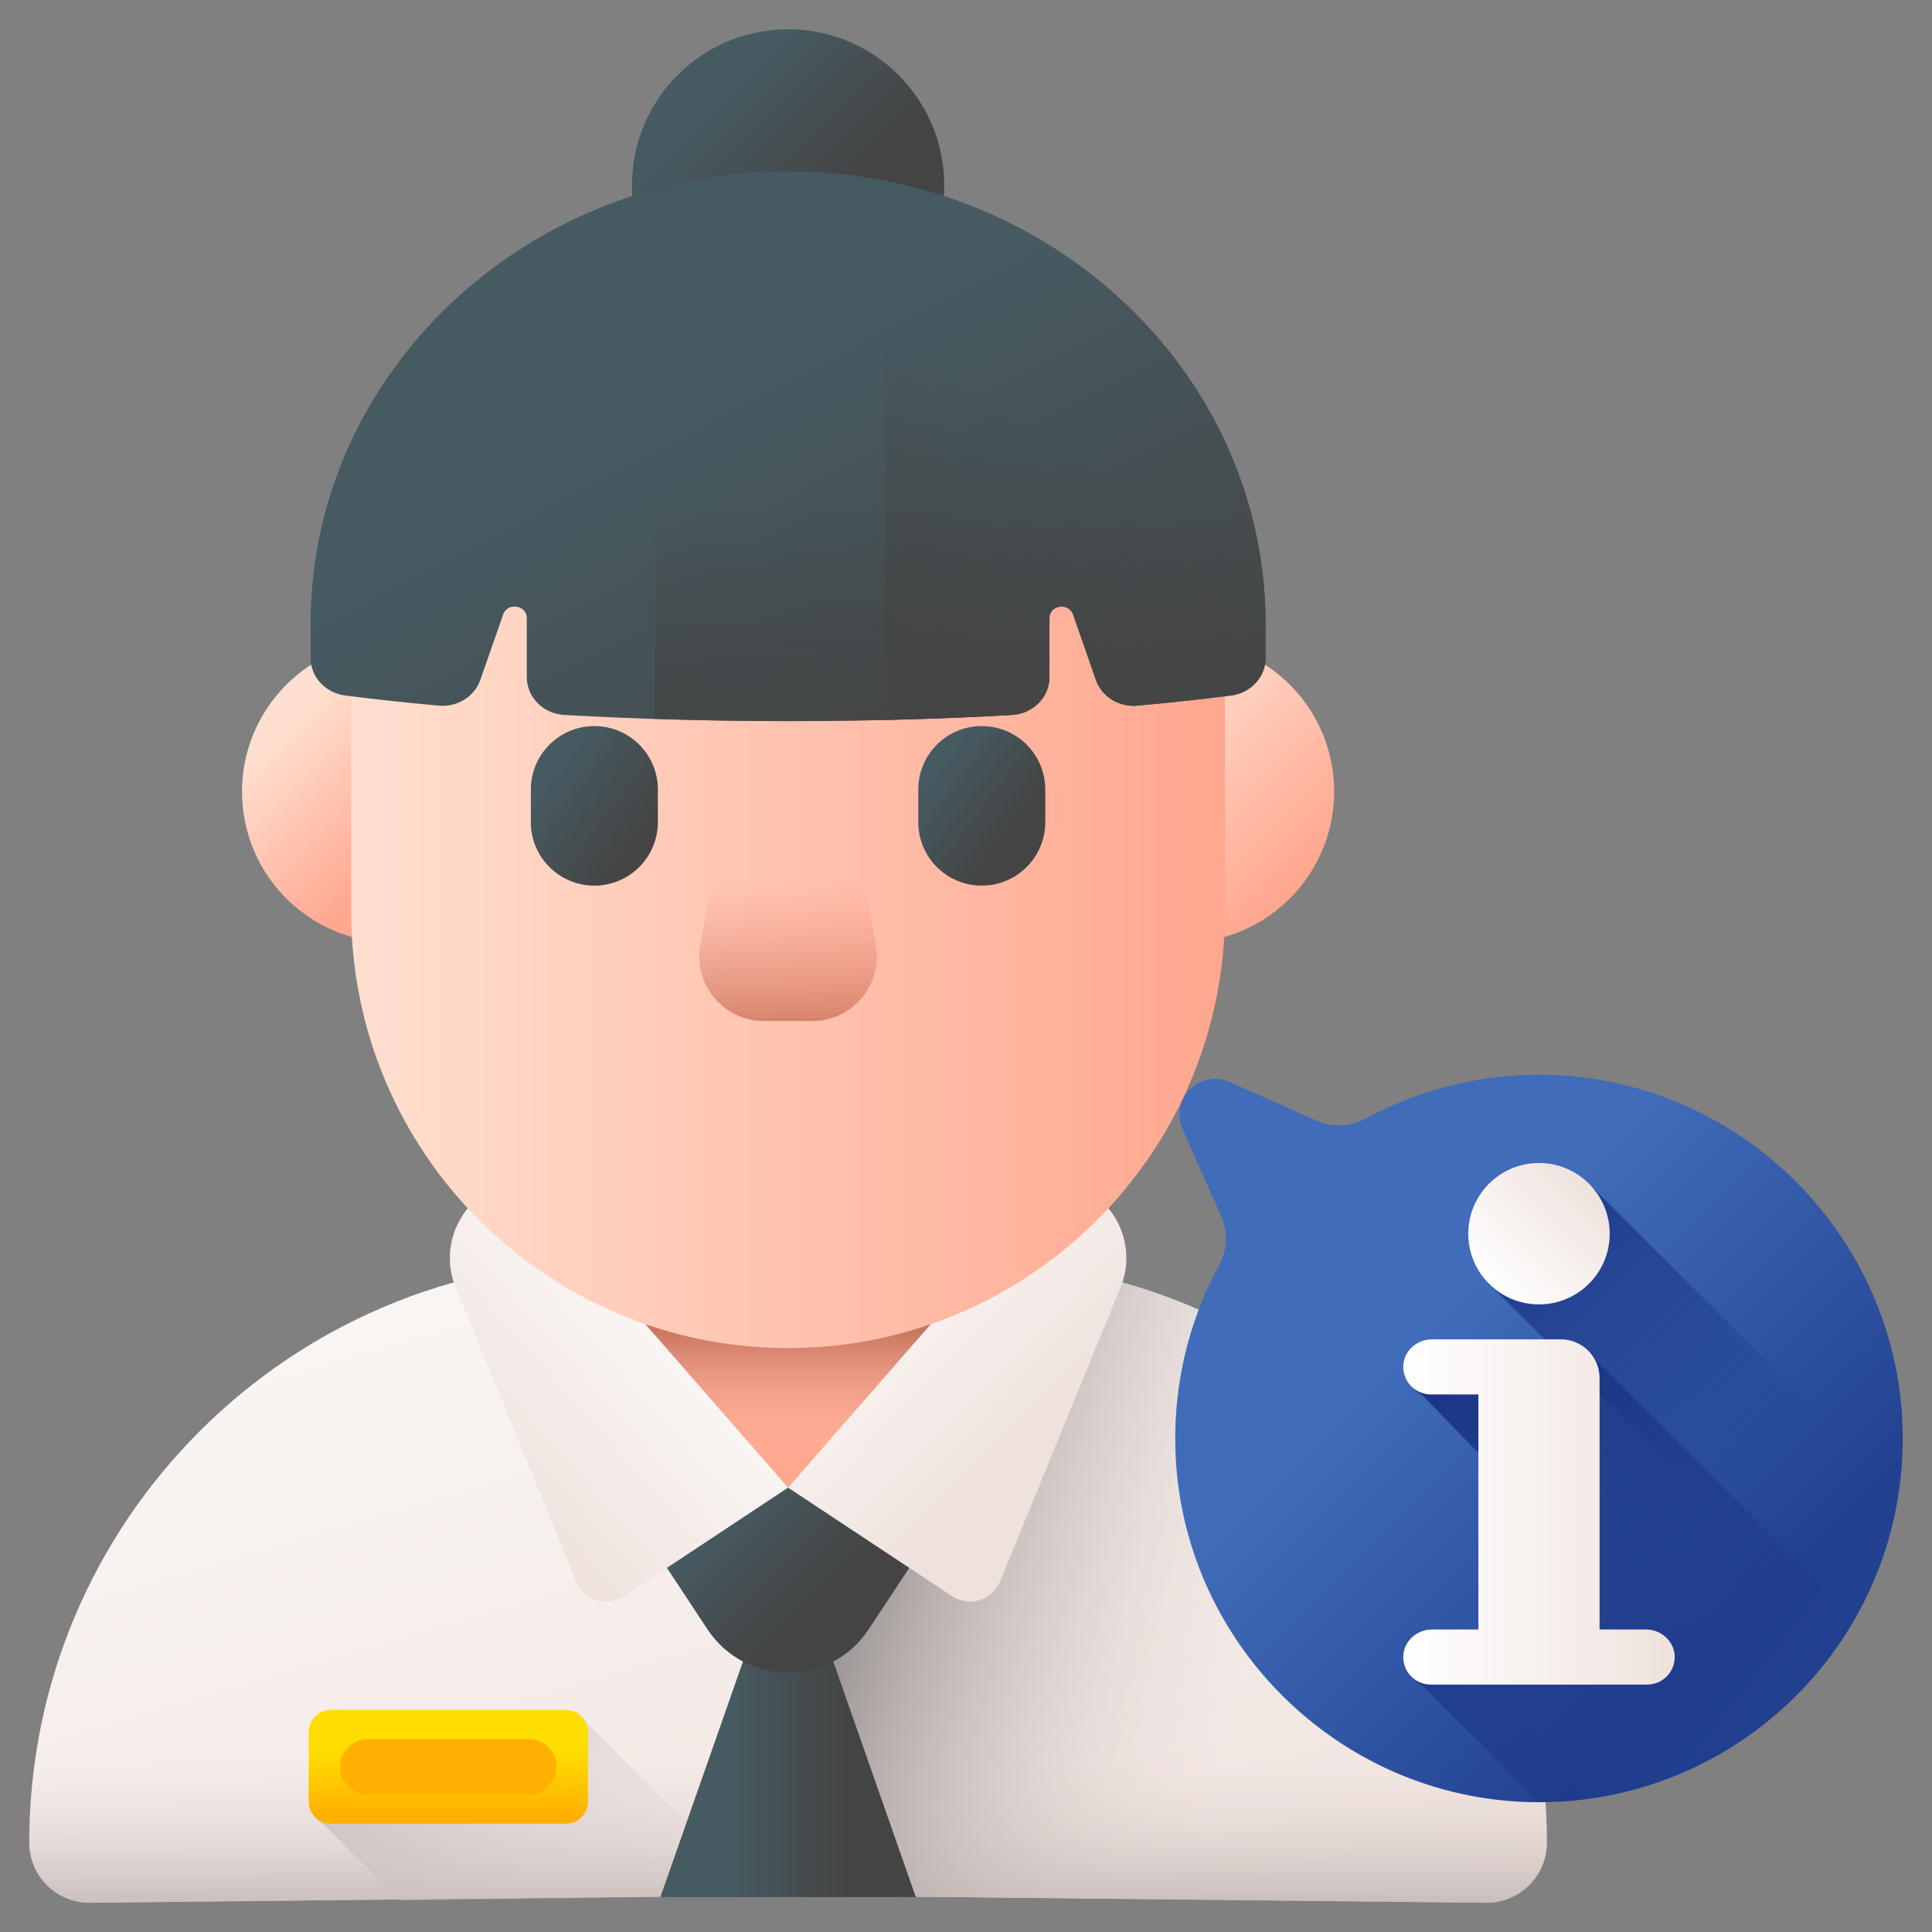 <svg width="33" height="33" viewBox="0 0 33 33" fill="none" xmlns="http://www.w3.org/2000/svg">
<rect x="0" y="0" width="33" height="33" fill="#808080" stroke="none"/>
<path d="M25.393 32.5L13.461 32.374L1.528 32.5C0.96 32.5 0.5 32.039 0.5 31.471C0.5 25.985 4.947 21.538 10.434 21.538H16.488C21.974 21.538 26.422 25.985 26.422 31.471C26.422 32.039 25.961 32.5 25.393 32.5Z" fill="url(#paint0_linear_531_1389)"/>
<path d="M0.5 31.472C0.5 32.039 0.96 32.5 1.528 32.5L13.461 32.374L25.393 32.5C25.961 32.5 26.422 32.039 26.422 31.472C26.422 30.684 26.33 29.918 26.157 29.183H0.765C0.592 29.918 0.5 30.684 0.5 31.472Z" fill="url(#paint1_linear_531_1389)"/>
<path d="M10.06 29.47C9.997 29.35 9.871 29.268 9.727 29.268H5.714C5.505 29.268 5.336 29.438 5.336 29.646V30.836C5.336 30.98 5.417 31.106 5.537 31.169L6.832 32.464L12.972 32.381L10.06 29.47Z" fill="url(#paint2_linear_531_1389)"/>
<path d="M26.422 31.471C26.422 31.756 26.307 32.012 26.121 32.199C25.935 32.384 25.677 32.5 25.394 32.5L13.461 32.374V21.538H16.488C21.974 21.538 26.422 25.985 26.422 31.471Z" fill="url(#paint3_linear_531_1389)"/>
<path d="M15.643 32.404L14.072 27.922C13.869 27.346 13.054 27.346 12.851 27.922L11.28 32.404H15.643Z" fill="url(#paint4_linear_531_1389)"/>
<path d="M12.083 27.828L10.487 25.41H16.435L14.839 27.828C14.187 28.817 12.736 28.817 12.083 27.828Z" fill="url(#paint5_linear_531_1389)"/>
<path d="M9.664 31.151H5.651C5.443 31.151 5.273 30.982 5.273 30.773V29.584C5.273 29.375 5.443 29.206 5.651 29.206H9.664C9.873 29.206 10.042 29.375 10.042 29.584V30.773C10.042 30.982 9.873 31.151 9.664 31.151Z" fill="url(#paint6_linear_531_1389)"/>
<path d="M9.505 30.178C9.505 30.438 9.295 30.649 9.035 30.649H6.279C6.019 30.649 5.809 30.438 5.809 30.178C5.809 29.918 6.019 29.708 6.279 29.708H9.035C9.295 29.708 9.505 29.918 9.505 30.178Z" fill="#FFB000"/>
<path d="M13.461 25.41C15.072 25.41 16.378 24.104 16.378 22.492C16.378 20.881 15.072 19.575 13.461 19.575C11.849 19.575 10.543 20.881 10.543 22.492C10.543 24.104 11.849 25.41 13.461 25.41Z" fill="url(#paint7_linear_531_1389)"/>
<path d="M13.461 25.41C15.072 25.41 16.378 24.104 16.378 22.492C16.378 20.881 15.072 19.575 13.461 19.575C11.849 19.575 10.543 20.881 10.543 22.492C10.543 24.104 11.849 25.41 13.461 25.41Z" fill="url(#paint8_linear_531_1389)"/>
<path d="M13.461 25.41L8.858 20.138L8.58 20.233C7.859 20.48 7.494 21.284 7.783 21.989L9.843 27.014C9.975 27.336 10.368 27.457 10.659 27.265L13.461 25.41Z" fill="url(#paint9_linear_531_1389)"/>
<path d="M13.461 25.41L18.064 20.138L18.343 20.233C19.064 20.48 19.429 21.284 19.14 21.989L17.08 27.014C16.948 27.336 16.554 27.457 16.264 27.265L13.461 25.41Z" fill="url(#paint10_linear_531_1389)"/>
<path d="M4.134 13.521C4.134 12.301 4.981 11.279 6.119 11.01C6.423 10.938 6.714 11.174 6.714 11.486V15.556C6.714 15.869 6.423 16.104 6.119 16.033C4.981 15.764 4.134 14.742 4.134 13.521Z" fill="url(#paint11_linear_531_1389)"/>
<path d="M22.788 13.521C22.788 12.301 21.941 11.279 20.803 11.01C20.499 10.938 20.208 11.174 20.208 11.486V15.556C20.208 15.869 20.499 16.104 20.803 16.033C21.941 15.764 22.788 14.742 22.788 13.521Z" fill="url(#paint12_linear_531_1389)"/>
<path d="M13.461 23.026C9.339 23.026 5.998 19.684 5.998 15.563V11.735C5.998 7.614 9.339 4.272 13.461 4.272C17.583 4.272 20.924 7.613 20.924 11.735V15.563C20.924 19.684 17.583 23.026 13.461 23.026Z" fill="url(#paint13_linear_531_1389)"/>
<path d="M13.873 17.44H13.049C12.362 17.44 11.841 16.819 11.962 16.142L12.434 13.485H14.488L14.96 16.142C15.081 16.819 14.561 17.44 13.873 17.44Z" fill="url(#paint14_linear_531_1389)"/>
<path d="M10.152 15.127C9.553 15.127 9.067 14.642 9.067 14.043V13.486C9.067 12.887 9.553 12.402 10.152 12.402C10.751 12.402 11.237 12.887 11.237 13.486V14.043C11.236 14.642 10.751 15.127 10.152 15.127Z" fill="url(#paint15_linear_531_1389)"/>
<path d="M16.769 15.127C16.17 15.127 15.685 14.642 15.685 14.043V13.486C15.685 12.887 16.17 12.402 16.769 12.402C17.368 12.402 17.854 12.887 17.854 13.486V14.043C17.854 14.642 17.368 15.127 16.769 15.127Z" fill="url(#paint16_linear_531_1389)"/>
<path d="M13.462 5.833C14.934 5.833 16.128 4.64 16.128 3.167C16.128 1.694 14.934 0.5 13.462 0.5C11.989 0.5 10.795 1.694 10.795 3.167C10.795 4.64 11.989 5.833 13.462 5.833Z" fill="url(#paint17_linear_531_1389)"/>
<path d="M21.618 10.659V11.238C21.618 11.563 21.364 11.838 21.024 11.88C20.513 11.945 19.982 12.002 19.432 12.053C19.114 12.083 18.818 11.899 18.718 11.612L18.329 10.496C18.255 10.284 17.925 10.334 17.925 10.557V11.566C17.925 11.908 17.645 12.192 17.284 12.212C16.067 12.281 14.785 12.317 13.461 12.317C12.138 12.317 10.856 12.281 9.639 12.212C9.278 12.192 8.998 11.908 8.998 11.566V10.557C8.998 10.334 8.668 10.284 8.594 10.496L8.205 11.612C8.105 11.899 7.809 12.083 7.491 12.053C6.941 12.002 6.409 11.945 5.899 11.88C5.559 11.838 5.305 11.563 5.305 11.238V10.659C5.305 9.227 5.715 7.886 6.431 6.736C7.849 4.456 10.467 2.926 13.461 2.926C15.714 2.926 17.753 3.792 19.229 5.191C19.716 5.653 20.141 6.171 20.492 6.736C21.207 7.886 21.618 9.227 21.618 10.659Z" fill="url(#paint18_linear_531_1389)"/>
<path d="M19.23 5.191C17.753 3.792 15.714 2.926 13.462 2.926C12.671 2.926 11.907 3.034 11.184 3.233V12.28C11.926 12.304 12.686 12.317 13.462 12.317C14.785 12.317 16.067 12.281 17.284 12.212C17.645 12.192 17.925 11.908 17.925 11.566V10.557C17.925 10.334 18.255 10.284 18.329 10.496L18.718 11.612C18.818 11.899 19.114 12.083 19.432 12.053C19.982 12.002 20.514 11.945 21.024 11.88C21.364 11.838 21.618 11.563 21.618 11.238V10.659C21.618 9.227 21.208 7.886 20.492 6.736C20.141 6.171 19.716 5.653 19.23 5.191Z" fill="url(#paint19_linear_531_1389)"/>
<path d="M19.23 5.191C18.127 4.146 16.709 3.398 15.124 3.087V12.297C15.862 12.28 16.584 12.252 17.284 12.212C17.645 12.192 17.925 11.908 17.925 11.566V10.557C17.925 10.334 18.255 10.284 18.329 10.496L18.718 11.612C18.818 11.899 19.114 12.083 19.432 12.053C19.982 12.002 20.514 11.945 21.024 11.881C21.364 11.838 21.618 11.563 21.618 11.238V10.659C21.618 9.227 21.208 7.886 20.492 6.737C20.141 6.171 19.716 5.653 19.23 5.191Z" fill="url(#paint20_linear_531_1389)"/>
<path d="M26.449 18.36C25.318 18.331 24.253 18.605 23.329 19.106C23.071 19.246 22.764 19.263 22.495 19.144L21.007 18.483C20.495 18.256 19.973 18.779 20.2 19.29L20.86 20.779C20.979 21.047 20.962 21.354 20.822 21.612C20.321 22.536 20.047 23.601 20.076 24.733C20.16 28.037 22.863 30.72 26.167 30.782C29.693 30.849 32.565 27.977 32.499 24.451C32.437 21.146 29.753 18.444 26.449 18.36Z" fill="url(#paint21_linear_531_1389)"/>
<path d="M25.433 21.927L31.483 27.977C31.963 27.246 32.293 26.408 32.429 25.507L27.141 20.219L25.433 21.927Z" fill="url(#paint22_linear_531_1389)"/>
<path d="M31.683 27.652L27.286 23.256C27.17 23.066 26.961 22.939 26.723 22.939H24.522C24.264 22.939 24.039 23.138 24.032 23.395C24.026 23.588 24.136 23.755 24.297 23.833L25.314 24.879V27.896H24.522C24.264 27.896 24.039 28.095 24.032 28.352C24.026 28.544 24.136 28.711 24.297 28.79L26.29 30.783C28.599 30.782 30.613 29.522 31.683 27.652Z" fill="url(#paint23_linear_531_1389)"/>
<path d="M28.115 27.833H27.322V23.539C27.322 23.173 27.026 22.877 26.66 22.877H25.252H24.459C24.201 22.877 23.977 23.075 23.969 23.333C23.961 23.599 24.175 23.818 24.439 23.818H25.252V27.833H24.459C24.201 27.833 23.977 28.032 23.969 28.29C23.961 28.556 24.175 28.774 24.439 28.774H28.135C28.399 28.774 28.613 28.556 28.605 28.29C28.597 28.032 28.372 27.833 28.115 27.833Z" fill="url(#paint24_linear_531_1389)"/>
<path d="M26.287 22.28C26.954 22.28 27.495 21.74 27.495 21.073C27.495 20.406 26.954 19.865 26.287 19.865C25.62 19.865 25.079 20.406 25.079 21.073C25.079 21.74 25.62 22.28 26.287 22.28Z" fill="url(#paint25_linear_531_1389)"/>
<defs>
<linearGradient id="paint0_linear_531_1389" x1="10.678" y1="21.387" x2="15.007" y2="36.069" gradientUnits="userSpaceOnUse">
<stop stop-color="#F9F5F3"/>
<stop offset="1" stop-color="#EFE2DD"/>
</linearGradient>
<linearGradient id="paint1_linear_531_1389" x1="13.461" y1="30.074" x2="13.461" y2="33.632" gradientUnits="userSpaceOnUse">
<stop stop-color="#E1D3CE" stop-opacity="0"/>
<stop offset="0.316" stop-color="#D0C4C0" stop-opacity="0.316"/>
<stop offset="0.94" stop-color="#A39C9B" stop-opacity="0.94"/>
<stop offset="1" stop-color="#9E9797"/>
</linearGradient>
<linearGradient id="paint2_linear_531_1389" x1="10.848" y1="33.668" x2="4.741" y2="26.494" gradientUnits="userSpaceOnUse">
<stop stop-color="#E1D3CE" stop-opacity="0"/>
<stop offset="0.316" stop-color="#D0C4C0" stop-opacity="0.316"/>
<stop offset="0.94" stop-color="#A39C9B" stop-opacity="0.94"/>
<stop offset="1" stop-color="#9E9797"/>
</linearGradient>
<linearGradient id="paint3_linear_531_1389" x1="21.239" y1="28.634" x2="14.839" y2="26.689" gradientUnits="userSpaceOnUse">
<stop stop-color="#E1D3CE" stop-opacity="0"/>
<stop offset="0.316" stop-color="#D0C4C0" stop-opacity="0.316"/>
<stop offset="0.94" stop-color="#A39C9B" stop-opacity="0.94"/>
<stop offset="1" stop-color="#9E9797"/>
</linearGradient>
<linearGradient id="paint4_linear_531_1389" x1="12.489" y1="29.947" x2="14.472" y2="29.947" gradientUnits="userSpaceOnUse">
<stop stop-color="#465A61"/>
<stop offset="1" stop-color="#444444"/>
</linearGradient>
<linearGradient id="paint5_linear_531_1389" x1="12.93" y1="25.314" x2="14.482" y2="26.866" gradientUnits="userSpaceOnUse">
<stop stop-color="#465A61"/>
<stop offset="1" stop-color="#444444"/>
</linearGradient>
<linearGradient id="paint6_linear_531_1389" x1="7.658" y1="29.896" x2="7.658" y2="31.026" gradientUnits="userSpaceOnUse">
<stop stop-color="#FFDD00"/>
<stop offset="1" stop-color="#FFB000"/>
</linearGradient>
<linearGradient id="paint7_linear_531_1389" x1="13.461" y1="20.806" x2="13.461" y2="24.988" gradientUnits="userSpaceOnUse">
<stop stop-color="#FFDFCF"/>
<stop offset="1" stop-color="#FFA78F"/>
</linearGradient>
<linearGradient id="paint8_linear_531_1389" x1="13.461" y1="24.72" x2="13.461" y2="22.64" gradientUnits="userSpaceOnUse">
<stop stop-color="#F89580" stop-opacity="0"/>
<stop offset="0.997" stop-color="#C5715A"/>
</linearGradient>
<linearGradient id="paint9_linear_531_1389" x1="11.026" y1="22.748" x2="8.202" y2="25.258" gradientUnits="userSpaceOnUse">
<stop stop-color="#F9F5F3"/>
<stop offset="1" stop-color="#EFE2DD"/>
</linearGradient>
<linearGradient id="paint10_linear_531_1389" x1="15.167" y1="22.015" x2="17.74" y2="24.525" gradientUnits="userSpaceOnUse">
<stop stop-color="#F9F5F3"/>
<stop offset="1" stop-color="#EFE2DD"/>
</linearGradient>
<linearGradient id="paint11_linear_531_1389" x1="4.893" y1="12.406" x2="6.968" y2="14.481" gradientUnits="userSpaceOnUse">
<stop stop-color="#FFDFCF"/>
<stop offset="1" stop-color="#FFA78F"/>
</linearGradient>
<linearGradient id="paint12_linear_531_1389" x1="19.404" y1="12.012" x2="22.308" y2="14.916" gradientUnits="userSpaceOnUse">
<stop stop-color="#FFDFCF"/>
<stop offset="1" stop-color="#FFA78F"/>
</linearGradient>
<linearGradient id="paint13_linear_531_1389" x1="5.998" y1="13.649" x2="20.924" y2="13.649" gradientUnits="userSpaceOnUse">
<stop stop-color="#FFDFCF"/>
<stop offset="1" stop-color="#FFA78F"/>
</linearGradient>
<linearGradient id="paint14_linear_531_1389" x1="13.461" y1="15.015" x2="13.461" y2="17.943" gradientUnits="userSpaceOnUse">
<stop stop-color="#F89580" stop-opacity="0"/>
<stop offset="0.997" stop-color="#C5715A"/>
</linearGradient>
<linearGradient id="paint15_linear_531_1389" x1="9.445" y1="13.244" x2="10.95" y2="14.352" gradientUnits="userSpaceOnUse">
<stop stop-color="#465A61"/>
<stop offset="1" stop-color="#444444"/>
</linearGradient>
<linearGradient id="paint16_linear_531_1389" x1="15.988" y1="13.179" x2="17.327" y2="14.183" gradientUnits="userSpaceOnUse">
<stop stop-color="#465A61"/>
<stop offset="1" stop-color="#444444"/>
</linearGradient>
<linearGradient id="paint17_linear_531_1389" x1="12.144" y1="1.849" x2="13.973" y2="3.678" gradientUnits="userSpaceOnUse">
<stop stop-color="#465A61"/>
<stop offset="1" stop-color="#444444"/>
</linearGradient>
<linearGradient id="paint18_linear_531_1389" x1="11.883" y1="7.106" x2="16.302" y2="15.527" gradientUnits="userSpaceOnUse">
<stop stop-color="#465A61"/>
<stop offset="1" stop-color="#444444"/>
</linearGradient>
<linearGradient id="paint19_linear_531_1389" x1="16.401" y1="8.679" x2="16.401" y2="13.492" gradientUnits="userSpaceOnUse">
<stop stop-color="#444444" stop-opacity="0"/>
<stop offset="1" stop-color="#444444"/>
</linearGradient>
<linearGradient id="paint20_linear_531_1389" x1="18.198" y1="7.537" x2="15.188" y2="12.531" gradientUnits="userSpaceOnUse">
<stop stop-color="#444444" stop-opacity="0"/>
<stop offset="1" stop-color="#444444"/>
</linearGradient>
<linearGradient id="paint21_linear_531_1389" x1="24.386" y1="22.669" x2="29.595" y2="27.878" gradientUnits="userSpaceOnUse">
<stop stop-color="#406CB9"/>
<stop offset="1" stop-color="#224191"/>
</linearGradient>
<linearGradient id="paint22_linear_531_1389" x1="30.142" y1="24.978" x2="25.039" y2="19.665" gradientUnits="userSpaceOnUse">
<stop stop-color="#162D7F" stop-opacity="0"/>
<stop offset="1" stop-color="#162D7F"/>
</linearGradient>
<linearGradient id="paint23_linear_531_1389" x1="30.605" y1="29.983" x2="22.637" y2="23.74" gradientUnits="userSpaceOnUse">
<stop stop-color="#162D7F" stop-opacity="0"/>
<stop offset="1" stop-color="#162D7F"/>
</linearGradient>
<linearGradient id="paint24_linear_531_1389" x1="23.969" y1="25.826" x2="28.605" y2="25.826" gradientUnits="userSpaceOnUse">
<stop stop-color="white"/>
<stop offset="1" stop-color="#EFE2DD"/>
</linearGradient>
<linearGradient id="paint25_linear_531_1389" x1="25.428" y1="21.927" x2="27.136" y2="20.219" gradientUnits="userSpaceOnUse">
<stop stop-color="white"/>
<stop offset="1" stop-color="#EFE2DD"/>
</linearGradient>
</defs>
</svg>
